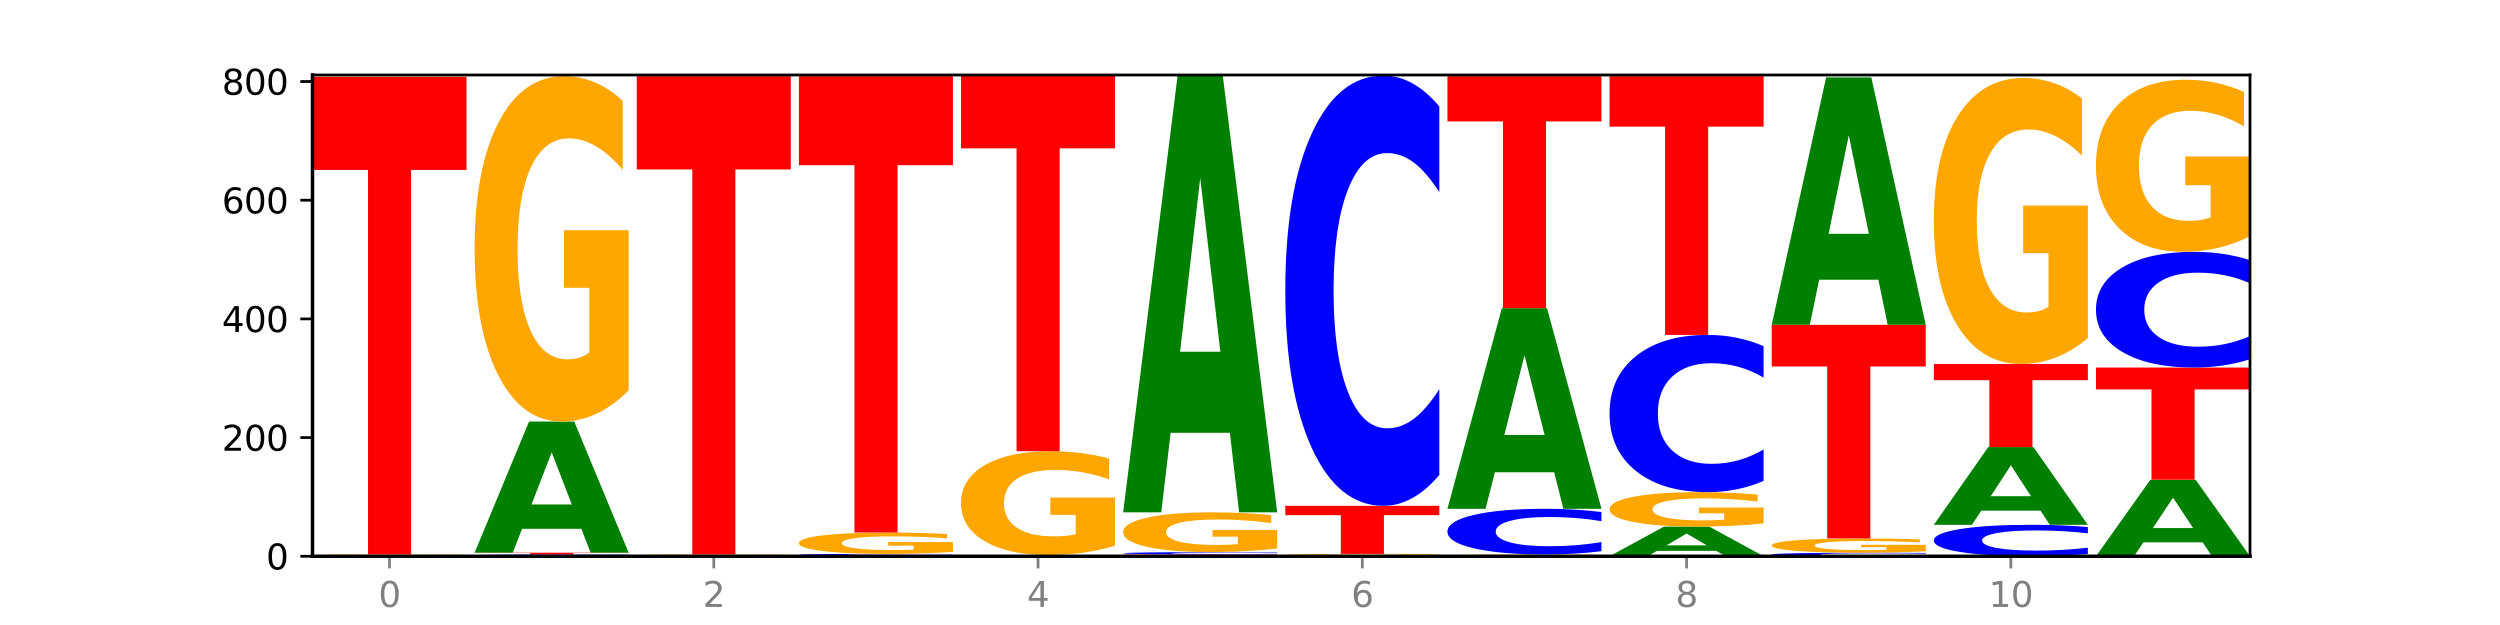 <?xml version="1.0" encoding="utf-8" standalone="no"?>
<!DOCTYPE svg PUBLIC "-//W3C//DTD SVG 1.1//EN"
  "http://www.w3.org/Graphics/SVG/1.1/DTD/svg11.dtd">
<svg xmlns:xlink="http://www.w3.org/1999/xlink" width="720pt" height="180pt" viewBox="0 0 720 180" xmlns="http://www.w3.org/2000/svg" version="1.1">
 <defs>
  <style type="text/css">*{stroke-linejoin: round; stroke-linecap: butt}</style>
 </defs>
 <g id="figure_1">
  <g id="patch_1">
   <path d="M 0 180 
L 720 180 
L 720 0 
L 0 0 
z
" style="fill: #ffffff"/>
  </g>
  <g id="axes_1">
   <g id="patch_2">
    <path d="M 90 160.2 
L 648 160.2 
L 648 21.6 
L 90 21.6 
z
" style="fill: #ffffff"/>
   </g>
   <g id="line2d_1">
    <path d="M 90 160.2 
L 648 160.2 
" clip-path="url(#p42f525fdc5)" style="fill: none; stroke: #000000; stroke-width: 0.5; stroke-linecap: square"/>
   </g>
   <g id="patch_3">
    <path d="M 120.728 160.169 
L 103.668 160.169 
L 100.974 160.2 
L 90 160.2 
L 105.672 160.029 
L 118.687 160.029 
L 134.36 160.2 
L 123.395 160.2 
L 120.728 160.169 
z
M 106.389 160.137 
L 117.98 160.137 
L 112.194 160.069 
L 106.389 160.137 
z
" clip-path="url(#p42f525fdc5)" style="fill: #008000"/>
   </g>
   <g id="patch_4">
    <path d="M 134.36 160.017 
Q 130.649 160.023 126.637 160.026 
Q 122.624 160.029 118.254 160.029 
Q 105.222 160.029 97.611 160.006 
Q 90 159.983 90 159.944 
Q 90 159.904 97.611 159.881 
Q 105.222 159.858 118.254 159.858 
Q 122.624 159.858 126.637 159.861 
Q 130.649 159.864 134.36 159.87 
L 134.36 159.905 
Q 130.616 159.896 126.983 159.893 
Q 123.351 159.889 119.339 159.889 
Q 112.141 159.889 108.017 159.904 
Q 103.904 159.918 103.904 159.944 
Q 103.904 159.969 108.017 159.984 
Q 112.141 159.998 119.339 159.998 
Q 123.351 159.998 126.983 159.995 
Q 130.616 159.991 134.36 159.983 
L 134.36 160.017 
z
" clip-path="url(#p42f525fdc5)" style="fill: #0000ff"/>
   </g>
   <g id="patch_5">
    <path d="M 134.36 159.843 
Q 129.886 159.85 125.074 159.854 
Q 120.263 159.858 115.133 159.858 
Q 103.541 159.858 96.77 159.835 
Q 90 159.812 90 159.773 
Q 90 159.733 96.89 159.71 
Q 103.789 159.687 115.789 159.687 
Q 120.412 159.687 124.647 159.69 
Q 128.892 159.693 132.65 159.7 
L 132.65 159.734 
Q 128.773 159.726 124.935 159.722 
Q 121.098 159.718 117.24 159.718 
Q 110.102 159.718 106.235 159.732 
Q 102.367 159.746 102.367 159.773 
Q 102.367 159.799 106.096 159.813 
Q 109.824 159.827 116.684 159.827 
Q 118.553 159.827 120.153 159.827 
Q 121.754 159.826 123.026 159.824 
L 123.026 159.792 
L 115.719 159.792 
L 115.719 159.764 
L 134.36 159.764 
L 134.36 159.843 
z
" clip-path="url(#p42f525fdc5)" style="fill: #ffa600"/>
   </g>
   <g id="patch_6">
    <path d="M 90 22.113 
L 134.36 22.113 
L 134.36 48.944 
L 118.401 48.944 
L 118.401 159.687 
L 105.99 159.687 
L 105.99 48.944 
L 90 48.944 
L 90 22.113 
z
" clip-path="url(#p42f525fdc5)" style="fill: #ff0000"/>
   </g>
   <g id="patch_7">
    <path d="M 181.054 160.163 
Q 177.344 160.181 173.331 160.191 
Q 169.319 160.2 164.949 160.2 
Q 151.917 160.2 144.306 160.131 
Q 136.695 160.062 136.695 159.944 
Q 136.695 159.825 144.306 159.756 
Q 151.917 159.687 164.949 159.687 
Q 169.319 159.687 173.331 159.697 
Q 177.344 159.706 181.054 159.724 
L 181.054 159.826 
Q 177.31 159.802 173.678 159.791 
Q 170.045 159.78 166.033 159.78 
Q 158.835 159.78 154.711 159.823 
Q 150.598 159.867 150.598 159.944 
Q 150.598 160.02 154.711 160.064 
Q 158.835 160.108 166.033 160.108 
Q 170.045 160.108 173.678 160.096 
Q 177.31 160.085 181.054 160.061 
L 181.054 160.163 
z
" clip-path="url(#p42f525fdc5)" style="fill: #0000ff"/>
   </g>
   <g id="patch_8">
    <path d="M 136.695 159.175 
L 181.054 159.175 
L 181.054 159.275 
L 165.095 159.275 
L 165.095 159.687 
L 152.685 159.687 
L 152.685 159.275 
L 136.695 159.275 
L 136.695 159.175 
z
" clip-path="url(#p42f525fdc5)" style="fill: #ff0000"/>
   </g>
   <g id="patch_9">
    <path d="M 167.423 152.294 
L 150.363 152.294 
L 147.669 159.175 
L 136.695 159.175 
L 152.367 121.406 
L 165.382 121.406 
L 181.054 159.175 
L 170.089 159.175 
L 167.423 152.294 
z
M 153.083 145.284 
L 164.675 145.284 
L 158.888 130.261 
L 153.083 145.284 
z
" clip-path="url(#p42f525fdc5)" style="fill: #008000"/>
   </g>
   <g id="patch_10">
    <path d="M 181.054 112.406 
Q 176.581 116.906 171.769 119.166 
Q 166.957 121.406 161.827 121.406 
Q 150.235 121.406 143.465 108.01 
Q 136.695 94.614 136.695 71.705 
Q 136.695 48.529 143.584 35.235 
Q 150.484 21.942 162.483 21.942 
Q 167.106 21.942 171.341 23.75 
Q 175.586 25.537 179.344 29.071 
L 179.344 48.898 
Q 175.467 44.358 171.63 42.118 
Q 167.792 39.858 163.935 39.858 
Q 156.797 39.858 152.929 48.118 
Q 149.062 56.357 149.062 71.705 
Q 149.062 86.909 152.79 95.209 
Q 156.518 103.489 163.378 103.489 
Q 165.247 103.489 166.848 103.017 
Q 168.448 102.524 169.721 101.496 
L 169.721 82.882 
L 162.414 82.882 
L 162.414 66.301 
L 181.054 66.301 
L 181.054 112.406 
z
" clip-path="url(#p42f525fdc5)" style="fill: #ffa600"/>
   </g>
   <g id="patch_11">
    <path d="M 214.117 160.169 
L 197.057 160.169 
L 194.363 160.2 
L 183.389 160.2 
L 199.062 160.029 
L 212.077 160.029 
L 227.749 160.2 
L 216.784 160.2 
L 214.117 160.169 
z
M 199.778 160.137 
L 211.369 160.137 
L 205.583 160.069 
L 199.778 160.137 
z
" clip-path="url(#p42f525fdc5)" style="fill: #008000"/>
   </g>
   <g id="patch_12">
    <path d="M 227.749 160.017 
Q 224.038 160.023 220.026 160.026 
Q 216.014 160.029 211.644 160.029 
Q 198.612 160.029 191 160.006 
Q 183.389 159.983 183.389 159.944 
Q 183.389 159.904 191 159.881 
Q 198.612 159.858 211.644 159.858 
Q 216.014 159.858 220.026 159.861 
Q 224.038 159.864 227.749 159.87 
L 227.749 159.905 
Q 224.005 159.896 220.372 159.893 
Q 216.74 159.889 212.728 159.889 
Q 205.53 159.889 201.406 159.904 
Q 197.293 159.918 197.293 159.944 
Q 197.293 159.969 201.406 159.984 
Q 205.53 159.998 212.728 159.998 
Q 216.74 159.998 220.372 159.995 
Q 224.005 159.991 227.749 159.983 
L 227.749 160.017 
z
" clip-path="url(#p42f525fdc5)" style="fill: #0000ff"/>
   </g>
   <g id="patch_13">
    <path d="M 227.749 159.843 
Q 223.275 159.85 218.463 159.854 
Q 213.652 159.858 208.522 159.858 
Q 196.93 159.858 190.159 159.835 
Q 183.389 159.812 183.389 159.773 
Q 183.389 159.733 190.279 159.71 
Q 197.178 159.687 209.178 159.687 
Q 213.801 159.687 218.036 159.69 
Q 222.281 159.693 226.039 159.7 
L 226.039 159.734 
Q 222.162 159.726 218.324 159.722 
Q 214.487 159.718 210.629 159.718 
Q 203.491 159.718 199.624 159.732 
Q 195.757 159.746 195.757 159.773 
Q 195.757 159.799 199.485 159.813 
Q 203.213 159.827 210.073 159.827 
Q 211.942 159.827 213.542 159.827 
Q 215.143 159.826 216.415 159.824 
L 216.415 159.792 
L 209.108 159.792 
L 209.108 159.764 
L 227.749 159.764 
L 227.749 159.843 
z
" clip-path="url(#p42f525fdc5)" style="fill: #ffa600"/>
   </g>
   <g id="patch_14">
    <path d="M 183.389 21.942 
L 227.749 21.942 
L 227.749 48.806 
L 211.79 48.806 
L 211.79 159.687 
L 199.379 159.687 
L 199.379 48.806 
L 183.389 48.806 
L 183.389 21.942 
z
" clip-path="url(#p42f525fdc5)" style="fill: #ff0000"/>
   </g>
   <g id="patch_15">
    <path d="M 260.812 160.169 
L 243.752 160.169 
L 241.058 160.2 
L 230.084 160.2 
L 245.756 160.029 
L 258.771 160.029 
L 274.444 160.2 
L 263.478 160.2 
L 260.812 160.169 
z
M 246.473 160.137 
L 258.064 160.137 
L 252.277 160.069 
L 246.473 160.137 
z
" clip-path="url(#p42f525fdc5)" style="fill: #008000"/>
   </g>
   <g id="patch_16">
    <path d="M 274.444 159.992 
Q 270.733 160.011 266.721 160.02 
Q 262.708 160.029 258.338 160.029 
Q 245.306 160.029 237.695 159.96 
Q 230.084 159.891 230.084 159.773 
Q 230.084 159.654 237.695 159.585 
Q 245.306 159.516 258.338 159.516 
Q 262.708 159.516 266.721 159.526 
Q 270.733 159.535 274.444 159.553 
L 274.444 159.655 
Q 270.699 159.631 267.067 159.62 
Q 263.435 159.609 259.422 159.609 
Q 252.224 159.609 248.1 159.652 
Q 243.987 159.696 243.987 159.773 
Q 243.987 159.849 248.1 159.893 
Q 252.224 159.937 259.422 159.937 
Q 263.435 159.937 267.067 159.926 
Q 270.699 159.914 274.444 159.89 
L 274.444 159.992 
z
" clip-path="url(#p42f525fdc5)" style="fill: #0000ff"/>
   </g>
   <g id="patch_17">
    <path d="M 274.444 158.96 
Q 269.97 159.238 265.158 159.378 
Q 260.346 159.516 255.216 159.516 
Q 243.624 159.516 236.854 158.688 
Q 230.084 157.859 230.084 156.442 
Q 230.084 155.009 236.973 154.186 
Q 243.873 153.364 255.872 153.364 
Q 260.495 153.364 264.73 153.476 
Q 268.976 153.586 272.734 153.805 
L 272.734 155.031 
Q 268.856 154.751 265.019 154.612 
Q 261.181 154.472 257.324 154.472 
Q 250.186 154.472 246.318 154.983 
Q 242.451 155.493 242.451 156.442 
Q 242.451 157.383 246.179 157.896 
Q 249.907 158.408 256.767 158.408 
Q 258.636 158.408 260.237 158.379 
Q 261.837 158.348 263.11 158.285 
L 263.11 157.133 
L 255.803 157.133 
L 255.803 156.108 
L 274.444 156.108 
L 274.444 158.96 
z
" clip-path="url(#p42f525fdc5)" style="fill: #ffa600"/>
   </g>
   <g id="patch_18">
    <path d="M 230.084 21.942 
L 274.444 21.942 
L 274.444 47.573 
L 258.484 47.573 
L 258.484 153.364 
L 246.074 153.364 
L 246.074 47.573 
L 230.084 47.573 
L 230.084 21.942 
z
" clip-path="url(#p42f525fdc5)" style="fill: #ff0000"/>
   </g>
   <g id="patch_19">
    <path d="M 307.506 160.169 
L 290.446 160.169 
L 287.753 160.2 
L 276.778 160.2 
L 292.451 160.029 
L 305.466 160.029 
L 321.138 160.2 
L 310.173 160.2 
L 307.506 160.169 
z
M 293.167 160.137 
L 304.758 160.137 
L 298.972 160.069 
L 293.167 160.137 
z
" clip-path="url(#p42f525fdc5)" style="fill: #008000"/>
   </g>
   <g id="patch_20">
    <path d="M 321.138 160.017 
Q 317.427 160.023 313.415 160.026 
Q 309.403 160.029 305.033 160.029 
Q 292.001 160.029 284.389 160.006 
Q 276.778 159.983 276.778 159.944 
Q 276.778 159.904 284.389 159.881 
Q 292.001 159.858 305.033 159.858 
Q 309.403 159.858 313.415 159.861 
Q 317.427 159.864 321.138 159.87 
L 321.138 159.905 
Q 317.394 159.896 313.762 159.893 
Q 310.129 159.889 306.117 159.889 
Q 298.919 159.889 294.795 159.904 
Q 290.682 159.918 290.682 159.944 
Q 290.682 159.969 294.795 159.984 
Q 298.919 159.998 306.117 159.998 
Q 310.129 159.998 313.762 159.995 
Q 317.394 159.991 321.138 159.983 
L 321.138 160.017 
z
" clip-path="url(#p42f525fdc5)" style="fill: #0000ff"/>
   </g>
   <g id="patch_21">
    <path d="M 321.138 157.152 
Q 316.664 158.505 311.853 159.185 
Q 307.041 159.858 301.911 159.858 
Q 290.319 159.858 283.549 155.83 
Q 276.778 151.802 276.778 144.914 
Q 276.778 137.945 283.668 133.948 
Q 290.567 129.951 302.567 129.951 
Q 307.19 129.951 311.425 130.494 
Q 315.67 131.032 319.428 132.094 
L 319.428 138.056 
Q 315.551 136.691 311.713 136.017 
Q 307.876 135.338 304.018 135.338 
Q 296.88 135.338 293.013 137.821 
Q 289.146 140.299 289.146 144.914 
Q 289.146 149.485 292.874 151.981 
Q 296.602 154.471 303.462 154.471 
Q 305.331 154.471 306.931 154.329 
Q 308.532 154.181 309.805 153.872 
L 309.805 148.275 
L 302.497 148.275 
L 302.497 143.289 
L 321.138 143.289 
L 321.138 157.152 
z
" clip-path="url(#p42f525fdc5)" style="fill: #ffa600"/>
   </g>
   <g id="patch_22">
    <path d="M 276.778 21.6 
L 321.138 21.6 
L 321.138 42.731 
L 305.179 42.731 
L 305.179 129.951 
L 292.768 129.951 
L 292.768 42.731 
L 276.778 42.731 
L 276.778 21.6 
z
" clip-path="url(#p42f525fdc5)" style="fill: #ff0000"/>
   </g>
   <g id="patch_23">
    <path d="M 323.473 159.687 
L 367.833 159.687 
L 367.833 159.787 
L 351.873 159.787 
L 351.873 160.2 
L 339.463 160.2 
L 339.463 159.787 
L 323.473 159.787 
L 323.473 159.687 
z
" clip-path="url(#p42f525fdc5)" style="fill: #ff0000"/>
   </g>
   <g id="patch_24">
    <path d="M 367.833 159.638 
Q 364.122 159.663 360.11 159.675 
Q 356.097 159.687 351.727 159.687 
Q 338.695 159.687 331.084 159.595 
Q 323.473 159.503 323.473 159.346 
Q 323.473 159.188 331.084 159.096 
Q 338.695 159.004 351.727 159.004 
Q 356.097 159.004 360.11 159.016 
Q 364.122 159.028 367.833 159.053 
L 367.833 159.189 
Q 364.088 159.157 360.456 159.142 
Q 356.824 159.127 352.811 159.127 
Q 345.614 159.127 341.489 159.185 
Q 337.376 159.243 337.376 159.346 
Q 337.376 159.448 341.489 159.506 
Q 345.614 159.564 352.811 159.564 
Q 356.824 159.564 360.456 159.549 
Q 364.088 159.534 367.833 159.502 
L 367.833 159.638 
z
" clip-path="url(#p42f525fdc5)" style="fill: #0000ff"/>
   </g>
   <g id="patch_25">
    <path d="M 367.833 157.968 
Q 363.359 158.486 358.547 158.746 
Q 353.735 159.004 348.605 159.004 
Q 337.013 159.004 330.243 157.462 
Q 323.473 155.919 323.473 153.282 
Q 323.473 150.614 330.362 149.084 
Q 337.262 147.553 349.262 147.553 
Q 353.884 147.553 358.12 147.762 
Q 362.365 147.967 366.123 148.374 
L 366.123 150.657 
Q 362.245 150.134 358.408 149.876 
Q 354.57 149.616 350.713 149.616 
Q 343.575 149.616 339.708 150.567 
Q 335.84 151.515 335.84 153.282 
Q 335.84 155.032 339.568 155.988 
Q 343.297 156.941 350.156 156.941 
Q 352.025 156.941 353.626 156.887 
Q 355.227 156.83 356.499 156.712 
L 356.499 154.569 
L 349.192 154.569 
L 349.192 152.66 
L 367.833 152.66 
L 367.833 157.968 
z
" clip-path="url(#p42f525fdc5)" style="fill: #ffa600"/>
   </g>
   <g id="patch_26">
    <path d="M 354.201 124.64 
L 337.141 124.64 
L 334.447 147.553 
L 323.473 147.553 
L 339.145 21.771 
L 352.16 21.771 
L 367.833 147.553 
L 356.867 147.553 
L 354.201 124.64 
z
M 339.862 101.295 
L 351.453 101.295 
L 345.666 51.262 
L 339.862 101.295 
z
" clip-path="url(#p42f525fdc5)" style="fill: #008000"/>
   </g>
   <g id="patch_27">
    <path d="M 400.895 160.138 
L 383.835 160.138 
L 381.142 160.2 
L 370.167 160.2 
L 385.84 159.858 
L 398.855 159.858 
L 414.527 160.2 
L 403.562 160.2 
L 400.895 160.138 
z
M 386.556 160.074 
L 398.147 160.074 
L 392.361 159.938 
L 386.556 160.074 
z
" clip-path="url(#p42f525fdc5)" style="fill: #008000"/>
   </g>
   <g id="patch_28">
    <path d="M 414.527 159.827 
Q 410.053 159.843 405.242 159.851 
Q 400.43 159.858 395.3 159.858 
Q 383.708 159.858 376.938 159.812 
Q 370.167 159.766 370.167 159.687 
Q 370.167 159.608 377.057 159.562 
Q 383.956 159.516 395.956 159.516 
Q 400.579 159.516 404.814 159.523 
Q 409.059 159.529 412.817 159.541 
L 412.817 159.609 
Q 408.94 159.593 405.102 159.586 
Q 401.265 159.578 397.408 159.578 
Q 390.269 159.578 386.402 159.606 
Q 382.535 159.635 382.535 159.687 
Q 382.535 159.74 386.263 159.768 
Q 389.991 159.797 396.851 159.797 
Q 398.72 159.797 400.321 159.795 
Q 401.921 159.793 403.194 159.79 
L 403.194 159.726 
L 395.887 159.726 
L 395.887 159.669 
L 414.527 159.669 
L 414.527 159.827 
z
" clip-path="url(#p42f525fdc5)" style="fill: #ffa600"/>
   </g>
   <g id="patch_29">
    <path d="M 370.167 145.673 
L 414.527 145.673 
L 414.527 148.373 
L 398.568 148.373 
L 398.568 159.516 
L 386.158 159.516 
L 386.158 148.373 
L 370.167 148.373 
L 370.167 145.673 
z
" clip-path="url(#p42f525fdc5)" style="fill: #ff0000"/>
   </g>
   <g id="patch_30">
    <path d="M 414.527 136.792 
Q 410.817 141.194 406.804 143.421 
Q 402.792 145.673 398.422 145.673 
Q 385.39 145.673 377.779 128.986 
Q 370.167 112.298 370.167 83.761 
Q 370.167 55.12 377.779 38.458 
Q 385.39 21.771 398.422 21.771 
Q 402.792 21.771 406.804 24.023 
Q 410.817 26.25 414.527 30.652 
L 414.527 55.351 
Q 410.783 49.515 407.151 46.802 
Q 403.518 44.089 399.506 44.089 
Q 392.308 44.089 388.184 54.66 
Q 384.071 65.205 384.071 83.761 
Q 384.071 102.24 388.184 112.81 
Q 392.308 123.355 399.506 123.355 
Q 403.518 123.355 407.151 120.642 
Q 410.783 117.904 414.527 112.068 
L 414.527 136.792 
z
" clip-path="url(#p42f525fdc5)" style="fill: #0000ff"/>
   </g>
   <g id="patch_31">
    <path d="M 461.222 160.154 
Q 456.748 160.177 451.936 160.188 
Q 447.124 160.2 441.995 160.2 
Q 430.403 160.2 423.632 160.131 
Q 416.862 160.062 416.862 159.944 
Q 416.862 159.824 423.752 159.756 
Q 430.651 159.687 442.651 159.687 
Q 447.274 159.687 451.509 159.697 
Q 455.754 159.706 459.512 159.724 
L 459.512 159.826 
Q 455.635 159.803 451.797 159.791 
Q 447.96 159.78 444.102 159.78 
Q 436.964 159.78 433.097 159.822 
Q 429.229 159.865 429.229 159.944 
Q 429.229 160.022 432.958 160.065 
Q 436.686 160.108 443.545 160.108 
Q 445.414 160.108 447.015 160.105 
Q 448.616 160.103 449.888 160.097 
L 449.888 160.001 
L 442.581 160.001 
L 442.581 159.916 
L 461.222 159.916 
L 461.222 160.154 
z
" clip-path="url(#p42f525fdc5)" style="fill: #ffa600"/>
   </g>
   <g id="patch_32">
    <path d="M 461.222 158.744 
Q 457.511 159.212 453.499 159.448 
Q 449.486 159.687 445.116 159.687 
Q 432.084 159.687 424.473 157.915 
Q 416.862 156.143 416.862 153.112 
Q 416.862 150.07 424.473 148.3 
Q 432.084 146.528 445.116 146.528 
Q 449.486 146.528 453.499 146.767 
Q 457.511 147.004 461.222 147.471 
L 461.222 150.094 
Q 457.478 149.475 453.845 149.186 
Q 450.213 148.898 446.2 148.898 
Q 439.003 148.898 434.879 150.021 
Q 430.766 151.141 430.766 153.112 
Q 430.766 155.074 434.879 156.197 
Q 439.003 157.317 446.2 157.317 
Q 450.213 157.317 453.845 157.029 
Q 457.478 156.738 461.222 156.118 
L 461.222 158.744 
z
" clip-path="url(#p42f525fdc5)" style="fill: #0000ff"/>
   </g>
   <g id="patch_33">
    <path d="M 447.59 136.005 
L 430.53 136.005 
L 427.836 146.528 
L 416.862 146.528 
L 432.534 88.764 
L 445.549 88.764 
L 461.222 146.528 
L 450.257 146.528 
L 447.59 136.005 
z
M 433.251 125.284 
L 444.842 125.284 
L 439.055 102.307 
L 433.251 125.284 
z
" clip-path="url(#p42f525fdc5)" style="fill: #008000"/>
   </g>
   <g id="patch_34">
    <path d="M 416.862 21.942 
L 461.222 21.942 
L 461.222 34.974 
L 445.263 34.974 
L 445.263 88.764 
L 432.852 88.764 
L 432.852 34.974 
L 416.862 34.974 
L 416.862 21.942 
z
" clip-path="url(#p42f525fdc5)" style="fill: #ff0000"/>
   </g>
   <g id="patch_35">
    <path d="M 494.285 158.643 
L 477.225 158.643 
L 474.531 160.2 
L 463.556 160.2 
L 479.229 151.655 
L 492.244 151.655 
L 507.916 160.2 
L 496.951 160.2 
L 494.285 158.643 
z
M 479.945 157.057 
L 491.536 157.057 
L 485.75 153.658 
L 479.945 157.057 
z
" clip-path="url(#p42f525fdc5)" style="fill: #008000"/>
   </g>
   <g id="patch_36">
    <path d="M 507.916 150.758 
Q 503.443 151.207 498.631 151.432 
Q 493.819 151.655 488.689 151.655 
Q 477.097 151.655 470.327 150.32 
Q 463.556 148.985 463.556 146.702 
Q 463.556 144.392 470.446 143.068 
Q 477.346 141.743 489.345 141.743 
Q 493.968 141.743 498.203 141.923 
Q 502.448 142.101 506.206 142.453 
L 506.206 144.429 
Q 502.329 143.977 498.492 143.753 
Q 494.654 143.528 490.797 143.528 
Q 483.659 143.528 479.791 144.351 
Q 475.924 145.172 475.924 146.702 
Q 475.924 148.217 479.652 149.044 
Q 483.38 149.87 490.24 149.87 
Q 492.109 149.87 493.71 149.822 
Q 495.31 149.773 496.583 149.671 
L 496.583 147.816 
L 489.276 147.816 
L 489.276 146.163 
L 507.916 146.163 
L 507.916 150.758 
z
" clip-path="url(#p42f525fdc5)" style="fill: #ffa600"/>
   </g>
   <g id="patch_37">
    <path d="M 507.916 138.497 
Q 504.206 140.106 500.193 140.92 
Q 496.181 141.743 491.811 141.743 
Q 478.779 141.743 471.168 135.643 
Q 463.556 129.544 463.556 119.113 
Q 463.556 108.644 471.168 102.554 
Q 478.779 96.454 491.811 96.454 
Q 496.181 96.454 500.193 97.278 
Q 504.206 98.091 507.916 99.701 
L 507.916 108.728 
Q 504.172 106.595 500.54 105.604 
Q 496.907 104.612 492.895 104.612 
Q 485.697 104.612 481.573 108.476 
Q 477.46 112.33 477.46 119.113 
Q 477.46 125.867 481.573 129.731 
Q 485.697 133.585 492.895 133.585 
Q 496.907 133.585 500.54 132.593 
Q 504.172 131.592 507.916 129.459 
L 507.916 138.497 
z
" clip-path="url(#p42f525fdc5)" style="fill: #0000ff"/>
   </g>
   <g id="patch_38">
    <path d="M 463.556 21.942 
L 507.916 21.942 
L 507.916 36.474 
L 491.957 36.474 
L 491.957 96.454 
L 479.547 96.454 
L 479.547 36.474 
L 463.556 36.474 
L 463.556 21.942 
z
" clip-path="url(#p42f525fdc5)" style="fill: #ff0000"/>
   </g>
   <g id="patch_39">
    <path d="M 554.611 160.126 
Q 550.9 160.163 546.888 160.181 
Q 542.875 160.2 538.505 160.2 
Q 525.474 160.2 517.862 160.062 
Q 510.251 159.924 510.251 159.688 
Q 510.251 159.451 517.862 159.313 
Q 525.474 159.175 538.505 159.175 
Q 542.875 159.175 546.888 159.193 
Q 550.9 159.212 554.611 159.248 
L 554.611 159.453 
Q 550.867 159.404 547.234 159.382 
Q 543.602 159.359 539.59 159.359 
Q 532.392 159.359 528.268 159.447 
Q 524.155 159.534 524.155 159.688 
Q 524.155 159.841 528.268 159.928 
Q 532.392 160.015 539.59 160.015 
Q 543.602 160.015 547.234 159.993 
Q 550.867 159.97 554.611 159.922 
L 554.611 160.126 
z
" clip-path="url(#p42f525fdc5)" style="fill: #0000ff"/>
   </g>
   <g id="patch_40">
    <path d="M 554.611 158.803 
Q 550.137 158.989 545.325 159.082 
Q 540.514 159.175 535.384 159.175 
Q 523.792 159.175 517.021 158.622 
Q 510.251 158.07 510.251 157.125 
Q 510.251 156.169 517.141 155.621 
Q 524.04 155.073 536.04 155.073 
Q 540.663 155.073 544.898 155.148 
Q 549.143 155.221 552.901 155.367 
L 552.901 156.185 
Q 549.024 155.997 545.186 155.905 
Q 541.349 155.812 537.491 155.812 
Q 530.353 155.812 526.486 156.152 
Q 522.619 156.492 522.619 157.125 
Q 522.619 157.752 526.347 158.094 
Q 530.075 158.436 536.935 158.436 
Q 538.804 158.436 540.404 158.416 
Q 542.005 158.396 543.277 158.354 
L 543.277 157.586 
L 535.97 157.586 
L 535.97 156.902 
L 554.611 156.902 
L 554.611 158.803 
z
" clip-path="url(#p42f525fdc5)" style="fill: #ffa600"/>
   </g>
   <g id="patch_41">
    <path d="M 510.251 93.549 
L 554.611 93.549 
L 554.611 105.548 
L 538.652 105.548 
L 538.652 155.073 
L 526.241 155.073 
L 526.241 105.548 
L 510.251 105.548 
L 510.251 93.549 
z
" clip-path="url(#p42f525fdc5)" style="fill: #ff0000"/>
   </g>
   <g id="patch_42">
    <path d="M 540.979 80.567 
L 523.919 80.567 
L 521.225 93.549 
L 510.251 93.549 
L 525.923 22.284 
L 538.938 22.284 
L 554.611 93.549 
L 543.646 93.549 
L 540.979 80.567 
z
M 526.64 67.34 
L 538.231 67.34 
L 532.445 38.993 
L 526.64 67.34 
z
" clip-path="url(#p42f525fdc5)" style="fill: #008000"/>
   </g>
   <g id="patch_43">
    <path d="M 601.305 159.551 
Q 597.595 159.873 593.582 160.035 
Q 589.57 160.2 585.2 160.2 
Q 572.168 160.2 564.557 158.98 
Q 556.946 157.76 556.946 155.674 
Q 556.946 153.58 564.557 152.362 
Q 572.168 151.142 585.2 151.142 
Q 589.57 151.142 593.582 151.307 
Q 597.595 151.47 601.305 151.792 
L 601.305 153.597 
Q 597.561 153.171 593.929 152.972 
Q 590.297 152.774 586.284 152.774 
Q 579.086 152.774 574.962 153.547 
Q 570.849 154.317 570.849 155.674 
Q 570.849 157.025 574.962 157.798 
Q 579.086 158.568 586.284 158.568 
Q 590.297 158.568 593.929 158.37 
Q 597.561 158.17 601.305 157.743 
L 601.305 159.551 
z
" clip-path="url(#p42f525fdc5)" style="fill: #0000ff"/>
   </g>
   <g id="patch_44">
    <path d="M 587.674 147.064 
L 570.614 147.064 
L 567.92 151.142 
L 556.946 151.142 
L 572.618 128.754 
L 585.633 128.754 
L 601.305 151.142 
L 590.34 151.142 
L 587.674 147.064 
z
M 573.335 142.909 
L 584.926 142.909 
L 579.139 134.003 
L 573.335 142.909 
z
" clip-path="url(#p42f525fdc5)" style="fill: #008000"/>
   </g>
   <g id="patch_45">
    <path d="M 556.946 104.828 
L 601.305 104.828 
L 601.305 109.495 
L 585.346 109.495 
L 585.346 128.754 
L 572.936 128.754 
L 572.936 109.495 
L 556.946 109.495 
L 556.946 104.828 
z
" clip-path="url(#p42f525fdc5)" style="fill: #ff0000"/>
   </g>
   <g id="patch_46">
    <path d="M 601.305 97.375 
Q 596.832 101.102 592.02 102.974 
Q 587.208 104.828 582.078 104.828 
Q 570.486 104.828 563.716 93.734 
Q 556.946 82.64 556.946 63.667 
Q 556.946 44.473 563.835 33.464 
Q 570.735 22.455 582.734 22.455 
Q 587.357 22.455 591.592 23.952 
Q 595.838 25.432 599.595 28.359 
L 599.595 44.779 
Q 595.718 41.019 591.881 39.164 
Q 588.043 37.292 584.186 37.292 
Q 577.048 37.292 573.18 44.133 
Q 569.313 50.956 569.313 63.667 
Q 569.313 76.259 573.041 83.133 
Q 576.769 89.991 583.629 89.991 
Q 585.498 89.991 587.099 89.599 
Q 588.699 89.191 589.972 88.34 
L 589.972 72.924 
L 582.665 72.924 
L 582.665 59.192 
L 601.305 59.192 
L 601.305 97.375 
z
" clip-path="url(#p42f525fdc5)" style="fill: #ffa600"/>
   </g>
   <g id="patch_47">
    <path d="M 634.368 156.184 
L 617.308 156.184 
L 614.614 160.2 
L 603.64 160.2 
L 619.313 138.154 
L 632.328 138.154 
L 648 160.2 
L 637.035 160.2 
L 634.368 156.184 
z
M 620.029 152.092 
L 631.62 152.092 
L 625.834 143.323 
L 620.029 152.092 
z
" clip-path="url(#p42f525fdc5)" style="fill: #008000"/>
   </g>
   <g id="patch_48">
    <path d="M 603.64 105.854 
L 648 105.854 
L 648 112.153 
L 632.041 112.153 
L 632.041 138.154 
L 619.63 138.154 
L 619.63 112.153 
L 603.64 112.153 
L 603.64 105.854 
z
" clip-path="url(#p42f525fdc5)" style="fill: #ff0000"/>
   </g>
   <g id="patch_49">
    <path d="M 648 103.465 
Q 644.289 104.649 640.277 105.248 
Q 636.265 105.854 631.895 105.854 
Q 618.863 105.854 611.251 101.365 
Q 603.64 96.877 603.64 89.201 
Q 603.64 81.498 611.251 77.017 
Q 618.863 72.528 631.895 72.528 
Q 636.265 72.528 640.277 73.134 
Q 644.289 73.733 648 74.917 
L 648 81.56 
Q 644.256 79.991 640.623 79.261 
Q 636.991 78.531 632.979 78.531 
Q 625.781 78.531 621.657 81.374 
Q 617.544 84.21 617.544 89.201 
Q 617.544 94.172 621.657 97.015 
Q 625.781 99.851 632.979 99.851 
Q 636.991 99.851 640.623 99.121 
Q 644.256 98.385 648 96.815 
L 648 103.465 
z
" clip-path="url(#p42f525fdc5)" style="fill: #0000ff"/>
   </g>
   <g id="patch_50">
    <path d="M 648 68.044 
Q 643.526 70.286 638.714 71.412 
Q 633.903 72.528 628.773 72.528 
Q 617.181 72.528 610.41 65.853 
Q 603.64 59.178 603.64 47.763 
Q 603.64 36.215 610.53 29.591 
Q 617.429 22.967 629.429 22.967 
Q 634.052 22.967 638.287 23.868 
Q 642.532 24.759 646.29 26.52 
L 646.29 36.399 
Q 642.413 34.137 638.575 33.021 
Q 634.738 31.895 630.88 31.895 
Q 623.742 31.895 619.875 36.01 
Q 616.008 40.115 616.008 47.763 
Q 616.008 55.339 619.736 59.475 
Q 623.464 63.601 630.324 63.601 
Q 632.193 63.601 633.793 63.365 
Q 635.394 63.12 636.666 62.608 
L 636.666 53.332 
L 629.359 53.332 
L 629.359 45.071 
L 648 45.071 
L 648 68.044 
z
" clip-path="url(#p42f525fdc5)" style="fill: #ffa600"/>
   </g>
   <g id="matplotlib.axis_1">
    <g id="xtick_1">
     <g id="line2d_2">
      <defs>
       <path id="mf28b0c86f1" d="M 0 0 
L 0 3.5 
" style="stroke: #808080; stroke-width: 0.8"/>
      </defs>
      <g>
       <use xlink:href="#mf28b0c86f1" x="112.18" y="160.2" style="fill: #808080; stroke: #808080; stroke-width: 0.8"/>
      </g>
     </g>
     <g id="text_1">
      <!-- 0 -->
      <g style="fill: #808080" transform="translate(108.999 174.798) scale(0.1 -0.1)">
       <defs>
        <path id="DejaVuSans-30" d="M 2034 4250 
Q 1547 4250 1301 3770 
Q 1056 3291 1056 2328 
Q 1056 1369 1301 889 
Q 1547 409 2034 409 
Q 2525 409 2770 889 
Q 3016 1369 3016 2328 
Q 3016 3291 2770 3770 
Q 2525 4250 2034 4250 
z
M 2034 4750 
Q 2819 4750 3233 4129 
Q 3647 3509 3647 2328 
Q 3647 1150 3233 529 
Q 2819 -91 2034 -91 
Q 1250 -91 836 529 
Q 422 1150 422 2328 
Q 422 3509 836 4129 
Q 1250 4750 2034 4750 
z
" transform="scale(0.016)"/>
       </defs>
       <use xlink:href="#DejaVuSans-30"/>
      </g>
     </g>
    </g>
    <g id="xtick_2">
     <g id="line2d_3">
      <g>
       <use xlink:href="#mf28b0c86f1" x="205.569" y="160.2" style="fill: #808080; stroke: #808080; stroke-width: 0.8"/>
      </g>
     </g>
     <g id="text_2">
      <!-- 2 -->
      <g style="fill: #808080" transform="translate(202.388 174.798) scale(0.1 -0.1)">
       <defs>
        <path id="DejaVuSans-32" d="M 1228 531 
L 3431 531 
L 3431 0 
L 469 0 
L 469 531 
Q 828 903 1448 1529 
Q 2069 2156 2228 2338 
Q 2531 2678 2651 2914 
Q 2772 3150 2772 3378 
Q 2772 3750 2511 3984 
Q 2250 4219 1831 4219 
Q 1534 4219 1204 4116 
Q 875 4013 500 3803 
L 500 4441 
Q 881 4594 1212 4672 
Q 1544 4750 1819 4750 
Q 2544 4750 2975 4387 
Q 3406 4025 3406 3419 
Q 3406 3131 3298 2873 
Q 3191 2616 2906 2266 
Q 2828 2175 2409 1742 
Q 1991 1309 1228 531 
z
" transform="scale(0.016)"/>
       </defs>
       <use xlink:href="#DejaVuSans-32"/>
      </g>
     </g>
    </g>
    <g id="xtick_3">
     <g id="line2d_4">
      <g>
       <use xlink:href="#mf28b0c86f1" x="298.958" y="160.2" style="fill: #808080; stroke: #808080; stroke-width: 0.8"/>
      </g>
     </g>
     <g id="text_3">
      <!-- 4 -->
      <g style="fill: #808080" transform="translate(295.777 174.798) scale(0.1 -0.1)">
       <defs>
        <path id="DejaVuSans-34" d="M 2419 4116 
L 825 1625 
L 2419 1625 
L 2419 4116 
z
M 2253 4666 
L 3047 4666 
L 3047 1625 
L 3713 1625 
L 3713 1100 
L 3047 1100 
L 3047 0 
L 2419 0 
L 2419 1100 
L 313 1100 
L 313 1709 
L 2253 4666 
z
" transform="scale(0.016)"/>
       </defs>
       <use xlink:href="#DejaVuSans-34"/>
      </g>
     </g>
    </g>
    <g id="xtick_4">
     <g id="line2d_5">
      <g>
       <use xlink:href="#mf28b0c86f1" x="392.347" y="160.2" style="fill: #808080; stroke: #808080; stroke-width: 0.8"/>
      </g>
     </g>
     <g id="text_4">
      <!-- 6 -->
      <g style="fill: #808080" transform="translate(389.166 174.798) scale(0.1 -0.1)">
       <defs>
        <path id="DejaVuSans-36" d="M 2113 2584 
Q 1688 2584 1439 2293 
Q 1191 2003 1191 1497 
Q 1191 994 1439 701 
Q 1688 409 2113 409 
Q 2538 409 2786 701 
Q 3034 994 3034 1497 
Q 3034 2003 2786 2293 
Q 2538 2584 2113 2584 
z
M 3366 4563 
L 3366 3988 
Q 3128 4100 2886 4159 
Q 2644 4219 2406 4219 
Q 1781 4219 1451 3797 
Q 1122 3375 1075 2522 
Q 1259 2794 1537 2939 
Q 1816 3084 2150 3084 
Q 2853 3084 3261 2657 
Q 3669 2231 3669 1497 
Q 3669 778 3244 343 
Q 2819 -91 2113 -91 
Q 1303 -91 875 529 
Q 447 1150 447 2328 
Q 447 3434 972 4092 
Q 1497 4750 2381 4750 
Q 2619 4750 2861 4703 
Q 3103 4656 3366 4563 
z
" transform="scale(0.016)"/>
       </defs>
       <use xlink:href="#DejaVuSans-36"/>
      </g>
     </g>
    </g>
    <g id="xtick_5">
     <g id="line2d_6">
      <g>
       <use xlink:href="#mf28b0c86f1" x="485.736" y="160.2" style="fill: #808080; stroke: #808080; stroke-width: 0.8"/>
      </g>
     </g>
     <g id="text_5">
      <!-- 8 -->
      <g style="fill: #808080" transform="translate(482.555 174.798) scale(0.1 -0.1)">
       <defs>
        <path id="DejaVuSans-38" d="M 2034 2216 
Q 1584 2216 1326 1975 
Q 1069 1734 1069 1313 
Q 1069 891 1326 650 
Q 1584 409 2034 409 
Q 2484 409 2743 651 
Q 3003 894 3003 1313 
Q 3003 1734 2745 1975 
Q 2488 2216 2034 2216 
z
M 1403 2484 
Q 997 2584 770 2862 
Q 544 3141 544 3541 
Q 544 4100 942 4425 
Q 1341 4750 2034 4750 
Q 2731 4750 3128 4425 
Q 3525 4100 3525 3541 
Q 3525 3141 3298 2862 
Q 3072 2584 2669 2484 
Q 3125 2378 3379 2068 
Q 3634 1759 3634 1313 
Q 3634 634 3220 271 
Q 2806 -91 2034 -91 
Q 1263 -91 848 271 
Q 434 634 434 1313 
Q 434 1759 690 2068 
Q 947 2378 1403 2484 
z
M 1172 3481 
Q 1172 3119 1398 2916 
Q 1625 2713 2034 2713 
Q 2441 2713 2670 2916 
Q 2900 3119 2900 3481 
Q 2900 3844 2670 4047 
Q 2441 4250 2034 4250 
Q 1625 4250 1398 4047 
Q 1172 3844 1172 3481 
z
" transform="scale(0.016)"/>
       </defs>
       <use xlink:href="#DejaVuSans-38"/>
      </g>
     </g>
    </g>
    <g id="xtick_6">
     <g id="line2d_7">
      <g>
       <use xlink:href="#mf28b0c86f1" x="579.126" y="160.2" style="fill: #808080; stroke: #808080; stroke-width: 0.8"/>
      </g>
     </g>
     <g id="text_6">
      <!-- 10 -->
      <g style="fill: #808080" transform="translate(572.763 174.798) scale(0.1 -0.1)">
       <defs>
        <path id="DejaVuSans-31" d="M 794 531 
L 1825 531 
L 1825 4091 
L 703 3866 
L 703 4441 
L 1819 4666 
L 2450 4666 
L 2450 531 
L 3481 531 
L 3481 0 
L 794 0 
L 794 531 
z
" transform="scale(0.016)"/>
       </defs>
       <use xlink:href="#DejaVuSans-31"/>
       <use xlink:href="#DejaVuSans-30" x="63.623"/>
      </g>
     </g>
    </g>
   </g>
   <g id="matplotlib.axis_2">
    <g id="ytick_1">
     <g id="line2d_8">
      <defs>
       <path id="m0c681d6d3d" d="M 0 0 
L -3.5 0 
" style="stroke: #000000; stroke-width: 0.8"/>
      </defs>
      <g>
       <use xlink:href="#m0c681d6d3d" x="90" y="160.2" style="stroke: #000000; stroke-width: 0.8"/>
      </g>
     </g>
     <g id="text_7">
      <!-- 0 -->
      <g transform="translate(76.638 163.999) scale(0.1 -0.1)">
       <use xlink:href="#DejaVuSans-30"/>
      </g>
     </g>
    </g>
    <g id="ytick_2">
     <g id="line2d_9">
      <g>
       <use xlink:href="#m0c681d6d3d" x="90" y="126.02" style="stroke: #000000; stroke-width: 0.8"/>
      </g>
     </g>
     <g id="text_8">
      <!-- 200 -->
      <g transform="translate(63.913 129.819) scale(0.1 -0.1)">
       <use xlink:href="#DejaVuSans-32"/>
       <use xlink:href="#DejaVuSans-30" x="63.623"/>
       <use xlink:href="#DejaVuSans-30" x="127.246"/>
      </g>
     </g>
    </g>
    <g id="ytick_3">
     <g id="line2d_10">
      <g>
       <use xlink:href="#m0c681d6d3d" x="90" y="91.84" style="stroke: #000000; stroke-width: 0.8"/>
      </g>
     </g>
     <g id="text_9">
      <!-- 400 -->
      <g transform="translate(63.913 95.639) scale(0.1 -0.1)">
       <use xlink:href="#DejaVuSans-34"/>
       <use xlink:href="#DejaVuSans-30" x="63.623"/>
       <use xlink:href="#DejaVuSans-30" x="127.246"/>
      </g>
     </g>
    </g>
    <g id="ytick_4">
     <g id="line2d_11">
      <g>
       <use xlink:href="#m0c681d6d3d" x="90" y="57.66" style="stroke: #000000; stroke-width: 0.8"/>
      </g>
     </g>
     <g id="text_10">
      <!-- 600 -->
      <g transform="translate(63.913 61.459) scale(0.1 -0.1)">
       <use xlink:href="#DejaVuSans-36"/>
       <use xlink:href="#DejaVuSans-30" x="63.623"/>
       <use xlink:href="#DejaVuSans-30" x="127.246"/>
      </g>
     </g>
    </g>
    <g id="ytick_5">
     <g id="line2d_12">
      <g>
       <use xlink:href="#m0c681d6d3d" x="90" y="23.48" style="stroke: #000000; stroke-width: 0.8"/>
      </g>
     </g>
     <g id="text_11">
      <!-- 800 -->
      <g transform="translate(63.913 27.279) scale(0.1 -0.1)">
       <use xlink:href="#DejaVuSans-38"/>
       <use xlink:href="#DejaVuSans-30" x="63.623"/>
       <use xlink:href="#DejaVuSans-30" x="127.246"/>
      </g>
     </g>
    </g>
   </g>
   <g id="patch_51">
    <path d="M 90 160.2 
L 90 21.6 
" style="fill: none; stroke: #000000; stroke-linejoin: miter; stroke-linecap: square"/>
   </g>
   <g id="patch_52">
    <path d="M 648 160.2 
L 648 21.6 
" style="fill: none; stroke: #000000; stroke-width: 0.8; stroke-linejoin: miter; stroke-linecap: square"/>
   </g>
   <g id="patch_53">
    <path d="M 90 160.2 
L 648 160.2 
" style="fill: none; stroke: #000000; stroke-linejoin: miter; stroke-linecap: square"/>
   </g>
   <g id="patch_54">
    <path d="M 90 21.6 
L 648 21.6 
" style="fill: none; stroke: #000000; stroke-width: 0.8; stroke-linejoin: miter; stroke-linecap: square"/>
   </g>
  </g>
 </g>
 <defs>
  <clipPath id="p42f525fdc5">
   <rect x="90" y="21.6" width="558" height="138.6"/>
  </clipPath>
 </defs>
</svg>
